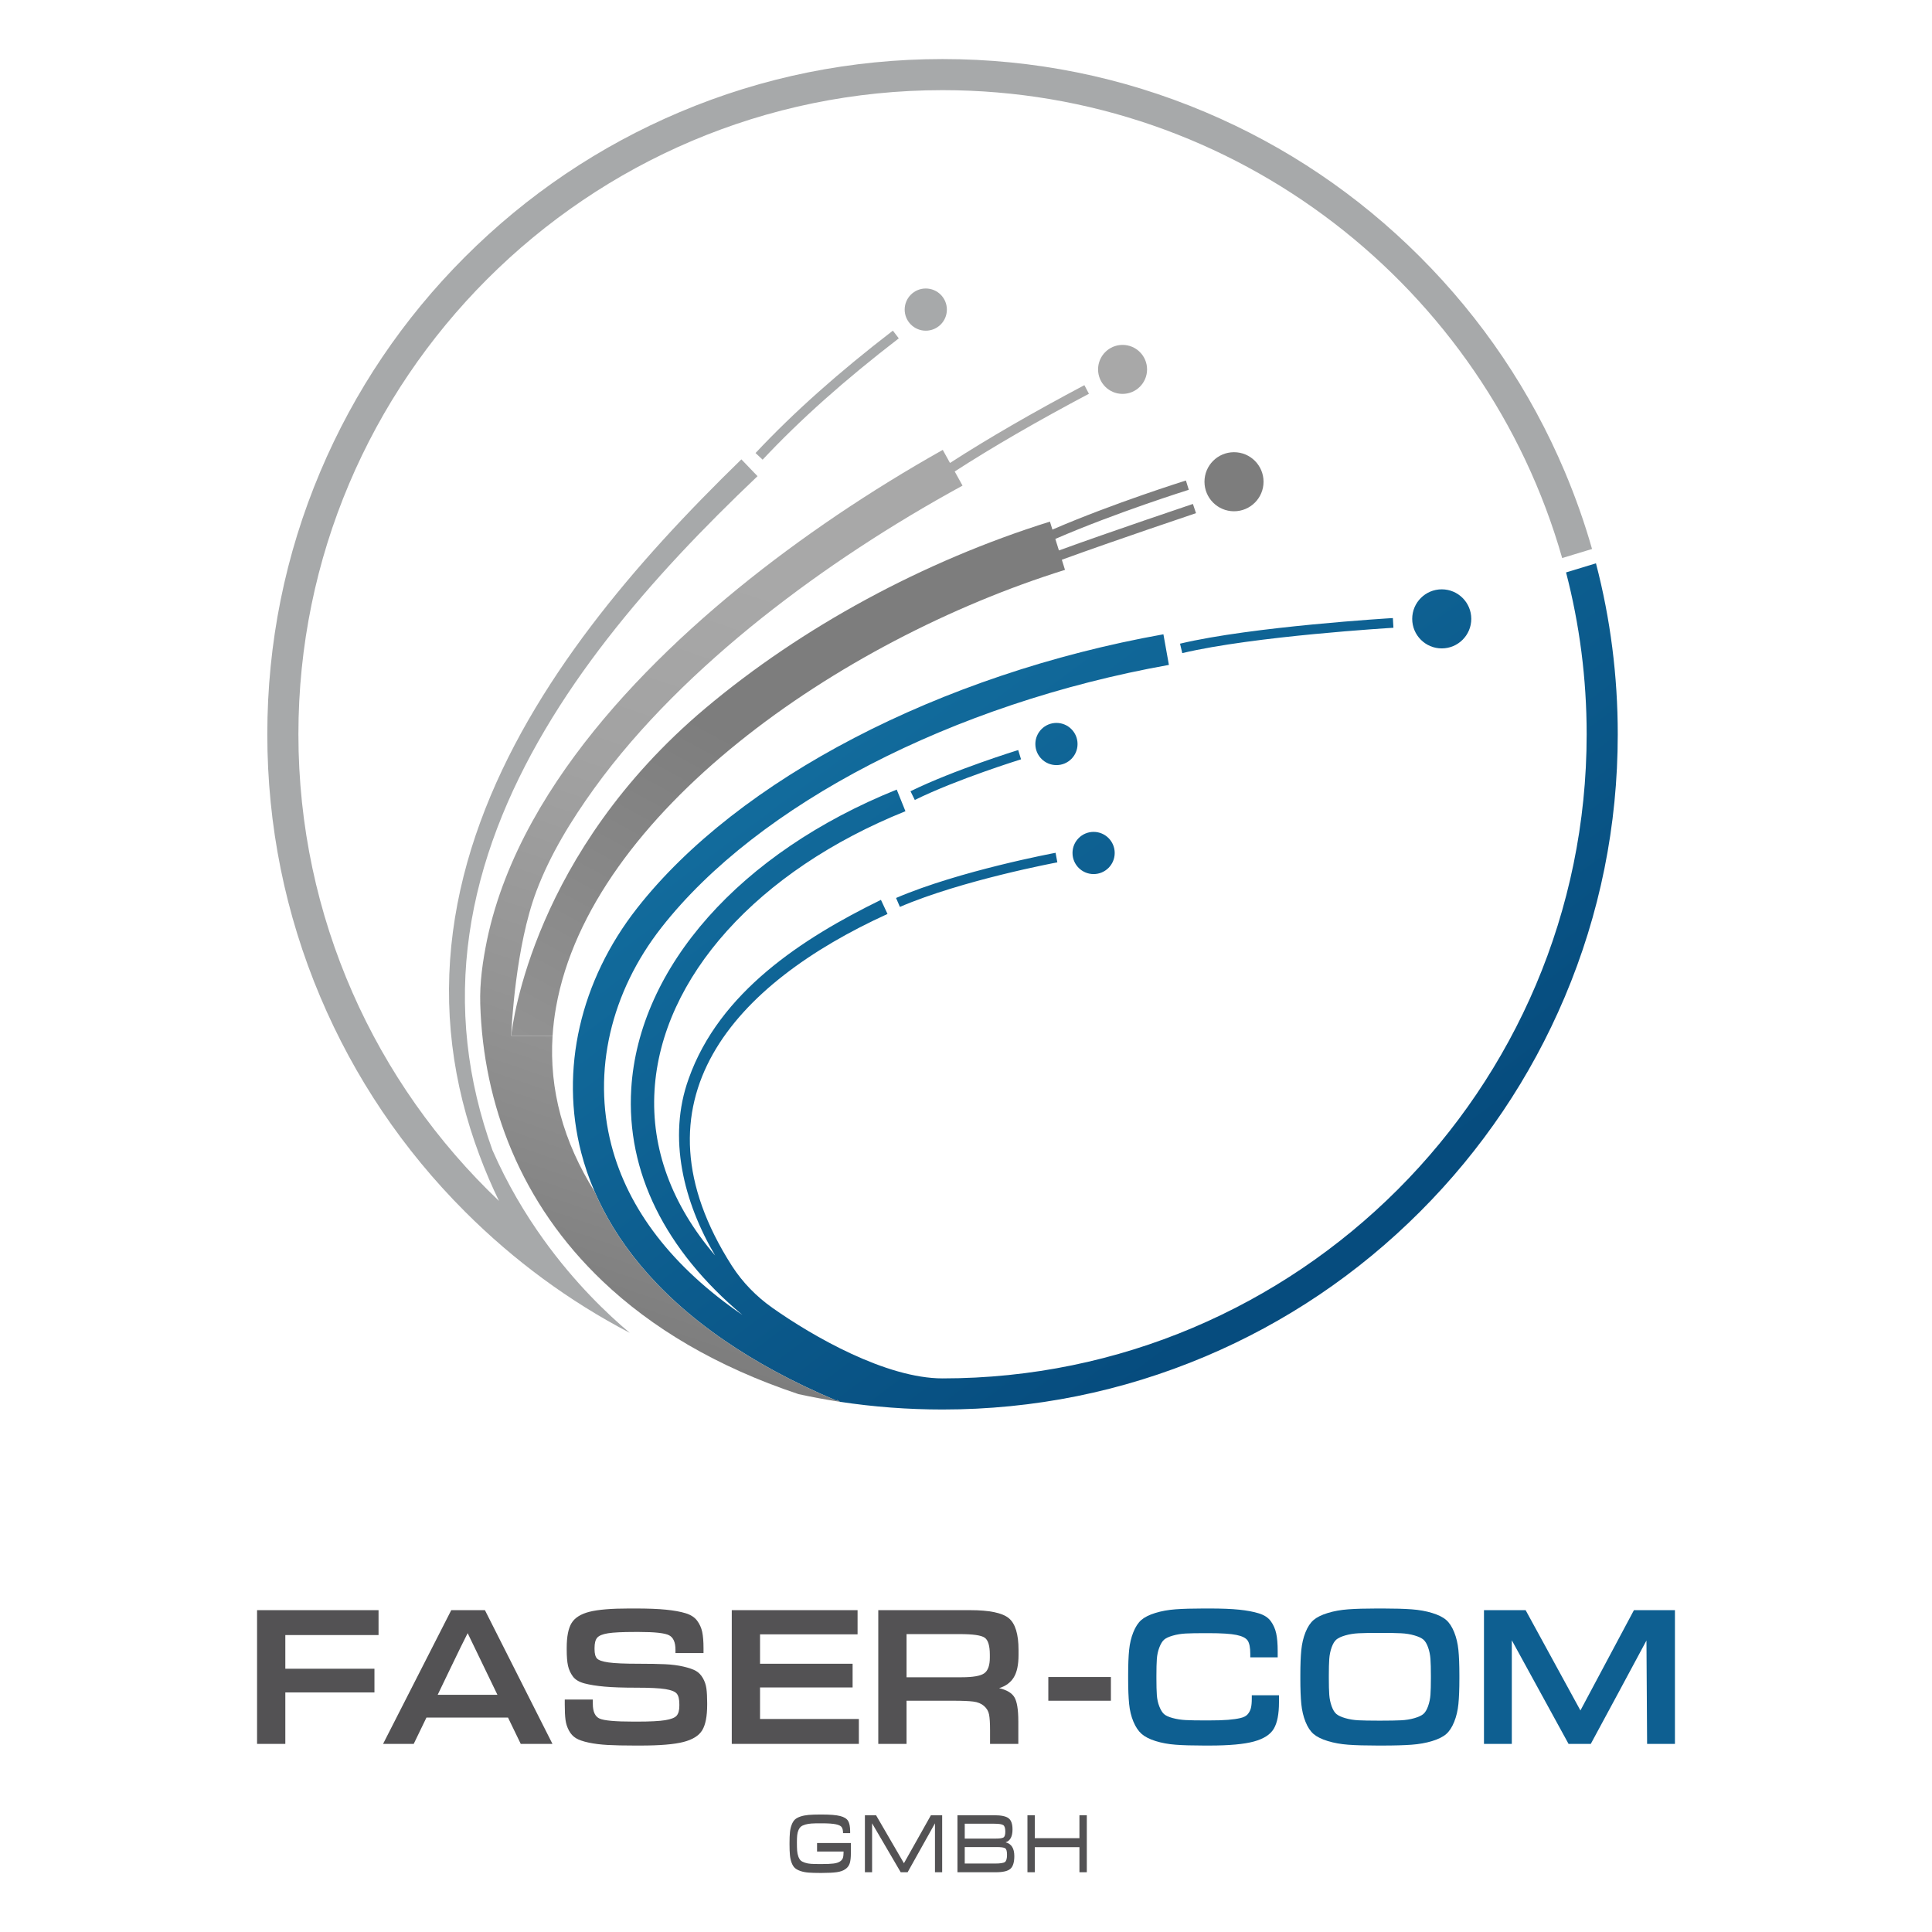 <?xml version="1.0" encoding="UTF-8"?>
<svg id="Layer_1" data-name="Layer 1" xmlns="http://www.w3.org/2000/svg" xmlns:xlink="http://www.w3.org/1999/xlink" viewBox="0 0 4000 4000">
  <defs>
    <style>
      .cls-1 {
        fill: #0e5f91;
      }

      .cls-1, .cls-2, .cls-3, .cls-4, .cls-5, .cls-6 {
        stroke-width: 0px;
      }

      .cls-2 {
        fill: url(#linear-gradient);
      }

      .cls-3 {
        fill: #535254;
      }

      .cls-4 {
        fill: #a7a9aa;
      }

      .cls-5 {
        fill: url(#linear-gradient-2);
      }

      .cls-6 {
        fill: url(#linear-gradient-3);
      }
    </style>
    <linearGradient id="linear-gradient" x1="1859.37" y1="1282.32" x2="2793.69" y2="2535.9" gradientUnits="userSpaceOnUse">
      <stop offset="0" stop-color="#136e9f"/>
      <stop offset="1" stop-color="#064c7e"/>
    </linearGradient>
    <linearGradient id="linear-gradient-2" x1="1994.78" y1="598.56" x2="1258.59" y2="2751.49" gradientUnits="userSpaceOnUse">
      <stop offset=".31" stop-color="#a8a8a8"/>
      <stop offset=".51" stop-color="#a2a2a2"/>
      <stop offset=".75" stop-color="#939393"/>
      <stop offset="1" stop-color="#7d7d7d"/>
    </linearGradient>
    <linearGradient id="linear-gradient-3" x1="1398.11" y1="2326.65" x2="1761.8" y2="1657.56" gradientUnits="userSpaceOnUse">
      <stop offset="0" stop-color="#929292"/>
      <stop offset="1" stop-color="#7d7d7d"/>
    </linearGradient>
  </defs>
  <g>
    <g>
      <path class="cls-3" d="m590.74,3504.01v106.53h-58.52v-276.88h251.52v51.55h-193v69.71h184.51v49.09h-184.51Z"/>
      <path class="cls-3" d="m1003.98,3333.66l139.83,276.88h-65.67l-26.36-54.49h-168.87l-26.36,54.49h-63.44l141.17-276.88h69.69Zm-97.84,175.26h123.75c-8.04-16.69-28.59-59.23-61.65-127.64-8.34,16.37-19.51,39.11-33.5,68.24-14,29.13-23.53,48.93-28.59,59.4Z"/>
      <path class="cls-3" d="m1464.13,3526.59v2.95c0,23.89-3.43,41.48-10.27,52.78-6.86,11.29-19.88,19.39-39.09,24.3-19.21,4.91-48.77,7.36-88.68,7.36h-11.62c-22.94,0-41.77-.41-56.51-1.23-14.74-.82-27.85-2.45-39.31-4.91-11.47-2.46-20.18-5.48-26.13-9.08-5.96-3.6-10.8-8.84-14.52-15.71-3.73-6.87-6.11-14.24-7.15-22.09-1.05-7.86-1.56-18.32-1.56-31.42v-10.8h58.08v8.84c0,16.37,4.76,26.6,14.29,30.68,9.53,4.1,32.61,6.14,69.25,6.14h9.38c25.91,0,44.9-.98,56.96-2.95,12.06-1.96,19.95-5.07,23.68-9.33,3.72-4.25,5.58-11.13,5.58-20.62v-2.95c0-10.47-1.79-17.83-5.36-22.09-3.57-4.25-11.39-7.36-23.45-9.33-12.06-1.96-32.1-2.95-60.09-2.95s-49.37-.73-65.9-2.21c-16.53-1.47-30.38-3.68-41.55-6.63-11.17-2.94-19.21-7.77-24.12-14.48-4.91-6.7-8.26-14.07-10.05-22.09-1.79-8.02-2.68-19.22-2.68-33.63v-3.44c0-23.23,3.35-40.33,10.05-51.3,6.7-10.96,18.99-18.73,36.86-23.32,17.87-4.58,45.41-6.87,82.65-6.87h12.51c25.91,0,47.06.82,63.44,2.46,16.38,1.64,29.93,4.09,40.65,7.36,10.72,3.27,18.69,8.43,23.9,15.46,5.21,7.04,8.71,14.81,10.5,23.32,1.79,8.52,2.68,19.81,2.68,33.87v9.82h-58.08v-6.87c0-15.38-4.4-25.36-13.18-29.95-8.79-4.58-29.41-6.87-61.87-6.87h-9.38c-25.62,0-44.01.9-55.17,2.7-11.17,1.8-18.62,4.83-22.34,9.08-3.73,4.26-5.59,11.29-5.59,21.11v2.95c0,9.16,1.71,15.55,5.14,19.15,3.42,3.6,11.39,6.3,23.9,8.1,12.51,1.8,33.51,2.7,62.99,2.7,22.04,0,40.06.33,54.06.98,14,.66,26.65,2.29,37.97,4.91,11.32,2.63,19.88,5.57,25.69,8.84,5.81,3.28,10.65,8.27,14.52,14.97,3.87,6.71,6.32,13.99,7.37,21.85,1.04,7.86,1.56,18,1.56,30.44Z"/>
      <path class="cls-3" d="m1778.19,3558.99v51.55h-263.13v-276.88h260.45v50.07h-201.93v60.88h191.66v49.09h-191.66v65.3h204.61Z"/>
      <path class="cls-3" d="m2108.33,3563.41v47.13h-58.53v-28.47c0-14.4-.67-25.11-2.01-32.16-1.34-7.03-4.84-13.01-10.5-17.92-5.66-4.91-13.03-7.93-22.12-9.09-9.09-1.14-22.56-1.72-40.43-1.72h-97.84v89.35h-58.52v-276.88h189.87c40.21,0,67.01,5.57,80.41,16.69,13.4,11.13,20.1,33.06,20.1,65.79v10.31c0,20.3-3.28,35.76-9.83,46.39-6.55,10.64-16.68,18.09-30.38,22.34,15.78,3.6,26.36,9.9,31.72,18.9,5.36,9,8.04,25.45,8.04,49.34Zm-231.42-90.82h113.92c23.82,0,39.54-2.77,47.13-8.35,7.6-5.56,11.39-16.36,11.39-32.4v-5.89c0-18.65-3.57-30.44-10.72-35.35-7.15-4.91-24.12-7.36-50.93-7.36h-110.79v89.35Z"/>
      <path class="cls-3" d="m2300,3472.1v49.09h-129.56v-49.09h129.56Z"/>
      <path class="cls-1" d="m2503.7,3613.97h-11.17c-23.83,0-43.33-.57-58.52-1.72-15.19-1.15-29.04-3.68-41.55-7.61-12.51-3.93-22.12-8.84-28.82-14.73-6.7-5.89-12.36-14.31-16.98-25.28-4.62-10.96-7.59-23.23-8.93-36.82-1.34-13.58-2.01-30.84-2.01-51.79v-7.86c0-21.27.67-38.61,2.01-52.04,1.34-13.42,4.24-25.69,8.71-36.82,4.47-11.12,9.98-19.55,16.53-25.28,6.55-5.72,16.15-10.56,28.81-14.48,12.66-3.93,26.58-6.46,41.77-7.61,15.19-1.14,34.84-1.72,58.97-1.72h11.17c25.31,0,45.94.82,61.88,2.46,15.93,1.64,29.48,4.17,40.65,7.61,11.17,3.44,19.43,8.84,24.79,16.2,5.36,7.36,9.08,15.71,11.17,25.04,2.08,9.33,3.13,21.68,3.13,37.07v12.76h-56.74v-7.36c0-12.76-1.78-21.85-5.36-27.24-3.57-5.4-11.32-9.33-23.23-11.78-11.92-2.46-31.27-3.68-58.08-3.68h-7.6c-16.68,0-29.79.24-39.31.73-9.54.49-18.54,1.96-27.03,4.42-8.49,2.46-14.52,5.32-18.09,8.59-3.58,3.27-6.78,8.59-9.61,15.95-2.83,7.36-4.54,15.3-5.14,23.81-.6,8.51-.89,20.13-.89,34.86v4.91c0,14.73.29,26.35.89,34.86.59,8.52,2.3,16.37,5.14,23.56,2.83,7.2,6.03,12.45,9.61,15.71,3.57,3.28,9.6,6.06,18.09,8.35,8.49,2.29,17.49,3.68,27.03,4.17,9.53.49,22.63.73,39.31.73h7.6c16.98,0,30.52-.4,40.65-1.23,10.12-.81,18.69-2.04,25.69-3.68,6.99-1.63,12.06-4.33,15.19-8.1,3.13-3.76,5.29-8.02,6.48-12.77,1.19-4.74,1.79-11.36,1.79-19.88v-6.38h56.29v14.73c0,24.22-3.57,42.39-10.72,54.49-7.15,12.11-20.93,20.95-41.33,26.51-20.4,5.56-51.15,8.34-92.25,8.34Z"/>
      <path class="cls-1" d="m2862.44,3613.97h-10.72c-24.73,0-44.83-.57-60.32-1.72-15.49-1.15-29.64-3.68-42.44-7.61-12.81-3.93-22.56-8.75-29.26-14.48-6.7-5.72-12.28-14.15-16.75-25.28-4.47-11.13-7.37-23.4-8.71-36.82-1.34-13.42-2.01-30.76-2.01-52.04v-7.86c0-21.27.67-38.61,2.01-52.04,1.34-13.42,4.24-25.69,8.71-36.82,4.47-11.12,10.05-19.55,16.75-25.28,6.7-5.72,16.45-10.56,29.26-14.48,12.8-3.93,26.95-6.46,42.44-7.61,15.48-1.14,35.59-1.72,60.32-1.72h10.72c24.42,0,44.45.58,60.09,1.72,15.63,1.15,29.86,3.68,42.66,7.61,12.8,3.93,22.49,8.76,29.04,14.48,6.55,5.73,12.06,14.16,16.53,25.28,4.47,11.13,7.37,23.4,8.72,36.82,1.34,13.42,2.01,30.77,2.01,52.04v7.86c0,21.28-.68,38.62-2.01,52.04-1.34,13.42-4.24,25.7-8.72,36.82-4.46,11.13-9.98,19.56-16.53,25.28-6.55,5.73-16.24,10.56-29.04,14.48-12.8,3.93-27.03,6.46-42.66,7.61-15.63,1.14-35.67,1.72-60.09,1.72Zm-9.38-51.55h7.15c16.98,0,30.45-.24,40.43-.73,9.97-.49,19.21-1.96,27.7-4.42,8.49-2.45,14.67-5.31,18.54-8.59,3.87-3.27,7.14-8.67,9.82-16.2,2.68-7.52,4.31-15.46,4.92-23.81.59-8.34.89-19.88.89-34.61v-4.42c0-14.73-.3-26.34-.89-34.86-.61-8.51-2.24-16.52-4.92-24.06-2.68-7.53-5.96-12.92-9.82-16.2-3.87-3.27-10.05-6.14-18.54-8.59-8.49-2.45-17.64-3.93-27.48-4.42-9.82-.49-23.38-.73-40.65-.73h-7.15c-16.98,0-30.38.24-40.21.73-9.83.49-18.98,1.96-27.47,4.42-8.49,2.46-14.67,5.32-18.54,8.59-3.87,3.27-7.15,8.67-9.83,16.2-2.68,7.53-4.32,15.55-4.92,24.06-.6,8.51-.89,20.13-.89,34.86v4.42c0,14.73.29,26.27.89,34.61.59,8.35,2.24,16.29,4.92,23.81,2.68,7.53,5.95,12.94,9.83,16.2,3.87,3.28,10.05,6.14,18.54,8.59,8.49,2.46,17.64,3.93,27.47,4.42,9.83.49,23.23.73,40.21.73Z"/>
      <path class="cls-1" d="m3467.78,3333.66v276.88h-57.63l-1.34-214.05c-12.81,23.9-32.02,59.65-57.63,107.27-25.62,47.62-44.83,83.21-57.63,106.78h-46.02l-117.49-214.54v214.54h-57.63v-276.88h86.22l113.47,207.66,110.79-207.66h84.89Z"/>
    </g>
    <g>
      <path class="cls-3" d="m1702.04,3877.73h-4.47c-9.56,0-17.45-.25-23.65-.73-6.21-.49-11.82-1.6-16.85-3.35-5.03-1.74-8.88-3.87-11.55-6.38-2.67-2.51-4.87-6.1-6.61-10.78-1.74-4.67-2.89-9.87-3.44-15.59-.56-5.72-.84-13.04-.84-21.97v-3.35c0-8.92.28-16.22.84-21.86.56-5.65,1.74-10.85,3.54-15.59,1.8-4.74,4.03-8.37,6.7-10.88,2.67-2.51,6.49-4.61,11.45-6.28,4.96-1.67,10.55-2.79,16.76-3.35,6.21-.55,14.09-.84,23.65-.84h4.47c16.88,0,29.39,1.05,37.53,3.14,8.13,2.09,13.59,5.48,16.39,10.15,2.79,4.67,4.19,11.89,4.19,21.66v3.56h-14.71c0-5.58-.93-9.69-2.79-12.35-1.86-2.65-5.9-4.63-12.11-5.96-6.21-1.32-15.89-1.99-29.05-1.99h-3.54c-7.33,0-13.25.14-17.79.42-4.53.28-8.75.98-12.66,2.09-3.91,1.12-6.89,2.48-8.94,4.08-2.05,1.61-3.79,3.98-5.21,7.12-1.43,3.14-2.36,6.66-2.79,10.57-.44,3.91-.65,8.86-.65,14.85,0,7.26.16,13.08.47,17.48.31,4.39,1.15,8.44,2.52,12.13,1.37,3.7,2.98,6.42,4.84,8.16,1.86,1.74,4.78,3.28,8.75,4.6,3.97,1.33,8.29,2.13,12.94,2.4,4.66.28,10.83.42,18.53.42h3.54c10.3,0,18.34-.35,24.12-1.05s10.27-2.13,13.5-4.29c3.23-2.16,5.28-4.74,6.15-7.74.87-3,1.3-7.29,1.3-12.87h-54.94v-17.58h70.02v21.13c0,8.65-.74,15.49-2.23,20.51s-4.5,9.14-9.03,12.34c-4.53,3.21-10.49,5.34-17.88,6.38-7.39,1.05-17.54,1.57-30.45,1.57Z"/>
      <path class="cls-3" d="m1950.66,3758.25v118.02h-14.9v-101.28l-56.62,101.28h-14.34l-59.22-101.28v101.28h-14.9v-118.02h23.09l57.73,99.39,55.87-99.39h23.28Z"/>
      <path class="cls-3" d="m2061.84,3876.27h-79.52v-118.02h75.8c14.65,0,24.67,2.09,30.08,6.28,5.4,4.19,8.1,11.93,8.1,23.22,0,14.65-4.78,23.51-14.34,26.58,12.04,2.93,18.06,12.42,18.06,28.46,0,12.84-2.7,21.63-8.1,26.37-5.4,4.74-15.43,7.11-30.07,7.11Zm-64.44-69.68h64.06c8.19,0,13.56-.76,16.11-2.3,2.54-1.54,3.82-5.58,3.82-12.14,0-7.11-1.43-11.61-4.28-13.49-2.86-1.88-9.07-2.83-18.62-2.83h-61.09v30.76Zm0,51.69h62.39c10.92,0,17.85-1.05,20.77-3.14,2.91-2.09,4.37-7.11,4.37-15.07,0-7.39-1.3-11.89-3.91-13.49s-8.38-2.41-17.32-2.41h-66.3v34.11Z"/>
      <path class="cls-3" d="m2250.12,3758.25v118.02h-15.27v-51.9h-92.37v51.9h-15.27v-118.02h15.27v47.5h92.37v-47.5h15.27Z"/>
    </g>
  </g>
  <g>
    <g>
      <path class="cls-4" d="m3239.52,976.09c-70.42-166.47-171.22-316.01-299.59-444.37-128.37-128.37-277.86-229.17-444.34-299.59-172.39-72.92-355.48-109.86-544.17-109.86s-371.82,36.94-544.17,109.86c-166.47,70.42-315.97,171.22-444.37,299.59-128.37,128.37-229.17,277.9-299.59,444.37-72.88,172.35-109.86,355.44-109.86,544.13s36.98,371.82,109.86,544.17c70.42,166.47,171.22,316.01,299.59,444.37,101.24,101.24,215.65,185.31,341.12,250.86-45.71-38.31-113.6-102.77-178.47-193.03-38.03-52.92-75.05-114.69-105.95-185.27-25.75-71.43-43.62-145.59-51.79-220.84-8.25-75.21-6.76-151.38,3.98-226.19,10.7-74.89,30.54-148.37,57.42-219.19,26.88-70.82,60.72-139.07,99.43-204.46,38.67-65.43,82.21-128.09,128.93-188.28,93.6-120.44,199.79-230.98,310.82-336.49l-33.44-34.81c-110.82,107.88-217.3,221.32-311.3,345.3-46.92,61.97-90.66,126.56-129.57,194.12-38.87,67.56-72.88,138.19-99.72,211.66-26.88,73.4-46.52,149.73-56.7,227.48-10.22,77.7-10.78,156.74-1.33,234.48,9.38,77.74,28.77,154.08,56.14,227.16,11.99,32.43,25.67,64.14,40.68,95.17-255.69-243.09-415.32-586.38-415.32-966.21,0-735.31,598.25-1333.57,1333.61-1333.57,608.88,0,1123.75,410.17,1282.86,968.71l61.85-18.75c-15.49-54.41-34.41-107.97-56.62-160.52Z"/>
      <circle class="cls-4" cx="1916.72" cy="640.98" r="43.68"/>
      <path class="cls-4" d="m1564.26,937.95l14.67,13.77c78.01-83.13,170.23-165.3,281.92-251.2l-12.26-15.95c-112.56,86.57-205.57,169.45-284.33,253.38Z"/>
    </g>
    <path class="cls-2" d="m2230.95,1540.41c0,24.13-19.56,43.68-43.68,43.68s-43.68-19.56-43.68-43.68,19.56-43.68,43.68-43.68,43.68,19.56,43.68,43.68Zm754.03-320.27c-33.77,0-61.15,27.38-61.15,61.15s27.38,61.15,61.15,61.15,61.15-27.38,61.15-61.15-27.38-61.15-61.15-61.15Zm-720.79,502.18c-24.13,0-43.68,19.56-43.68,43.68s19.56,43.68,43.68,43.68,43.68-19.56,43.68-43.68-19.56-43.68-43.68-43.68Zm620.75-422.61l-1.17-20.08c-2.9.17-291.04,17.32-440.66,53.03l4.67,19.57c147.89-35.29,434.29-52.34,437.16-52.51Zm-770.97,272.41l-5.92-19.23c-1.32.41-133.13,41.16-222.95,85.29l8.87,18.06c88.37-43.42,218.69-83.71,219.99-84.12Zm75.13,213.3l-3.66-19.79c-1.98.37-199.08,37.19-330.23,93.52l7.94,18.49c129.06-55.43,323.99-91.86,325.95-92.22Zm1115.17-619.13l-61.93,18.83c27.85,107.12,42.66,219.39,42.66,335.08,0,735.35-598.21,1333.61-1333.57,1333.61-116.84,0-268.41-86.81-352.63-146.36-32.87-23.25-61.3-52.33-83.15-86.14-.1-.16-.21-.32-.31-.48-218.59-341.8,6.04-584.49,322.16-728.59l-13.64-29.17c-162.77,79.6-334.4,191.02-397.9,369.89-44.63,123.01-9.98,256.81,54.61,366.39-89.33-104.3-132.87-220.76-125.43-342.28,14.2-233.11,213.27-454.39,519.46-577.53l-18.03-44.79c-323.65,130.14-534.27,367.48-549.64,619.38-10.54,172.27,70.06,334,230.13,468.36-144.14-98.75-236.65-218.02-271.34-351.98-39.36-151.83-1.49-316.01,103.9-450.41,199.99-255.12,602.52-463.37,1050.44-543.49l-11.35-63.38c-462.8,82.77-880.42,300.11-1089.79,567.15-117.82,150.34-159.96,334.84-115.53,506.26,6.56,25.31,15.53,52.39,27.81,80.68,41.65,96.21,120.76,206.27,268.4,307.72,63.98,43.98,140.8,86.32,233.03,125.19l.72-1.73,5.51,3.74c69.82,10.62,140.8,15.98,212.55,15.98,188.69,0,371.78-36.98,544.17-109.86,166.48-70.42,315.97-171.22,444.34-299.59,128.37-128.37,229.17-277.9,299.59-444.37,72.92-172.35,109.86-355.44,109.86-544.17,0-120.72-15.13-239.15-45.11-353.91Z"/>
    <path class="cls-5" d="m2273.44,764.8c0-28.01,22.71-50.72,50.72-50.72s50.72,22.71,50.72,50.72-22.71,50.72-50.72,50.72-50.72-22.71-50.72-50.72Zm-1043.33,867.73c48.01-66.56,102.49-128.81,160.84-187.36,58.43-58.59,120.76-113.52,185.67-165.31,130.06-103.38,270.21-194.6,416.21-274.44l-16.2-29.27c77.74-50.29,171.12-104.36,277.9-160.9l-9.42-17.78c-106.76,56.53-200.25,110.64-278.25,161.04l-14.96-27.05c-74.57,41.89-147.4,86.76-218.3,134.56-70.86,47.89-139.84,98.63-206.19,152.83-66.32,54.24-130.1,111.79-190.14,173.44-59.96,61.65-116.21,127.44-166.07,198.35-49.74,70.9-93.24,147.2-125.07,229.13-15.89,40.92-28.81,83.22-37.83,126.56-8.85,43.34-15.33,87.72-14,132.19,6.28,208.89,84.22,413.23,253.51,574.19l.04.04c101.12,96.17,234.88,176.82,405.46,233.68,28.29,6.16,56.82,11.43,85.55,15.81l-5.51-3.74-.72,1.73c-92.23-38.87-169.05-81.21-233.03-125.19-147.64-101.45-226.75-211.5-268.4-307.72-65.1-103.71-94.27-211.56-87.16-322.81h-85.67c.72-18.03,9.05-185.07,52.15-299.35,28.53-75.77,71.67-146.07,119.59-212.63Z"/>
    <path class="cls-6" d="m2616.04,997.38c0,33.77-27.38,61.15-61.15,61.15s-61.15-27.38-61.15-61.15,27.38-61.15,61.15-61.15,61.15,27.38,61.15,61.15Zm-146.26,45.98c-1.9.64-170.17,57.22-277.39,96.28l-7.45-23.87c125.72-54.59,274.74-101.22,276.34-101.72l-5.98-19.21c-1.6.5-150.02,46.93-276.38,101.61l-5.15-16.5c-262.09,81.85-513.67,218.43-713.34,386.35-355.4,298.95-399.14,651.41-402.04,678.21h85.67c1.27-19.89,3.69-39.89,7.28-60,71.47-400.23,584.13-758.05,1053.61-904.68l-6.55-20.96c106.85-38.95,275.89-95.79,277.8-96.43l-6.41-19.07Z"/>
  </g>
</svg>